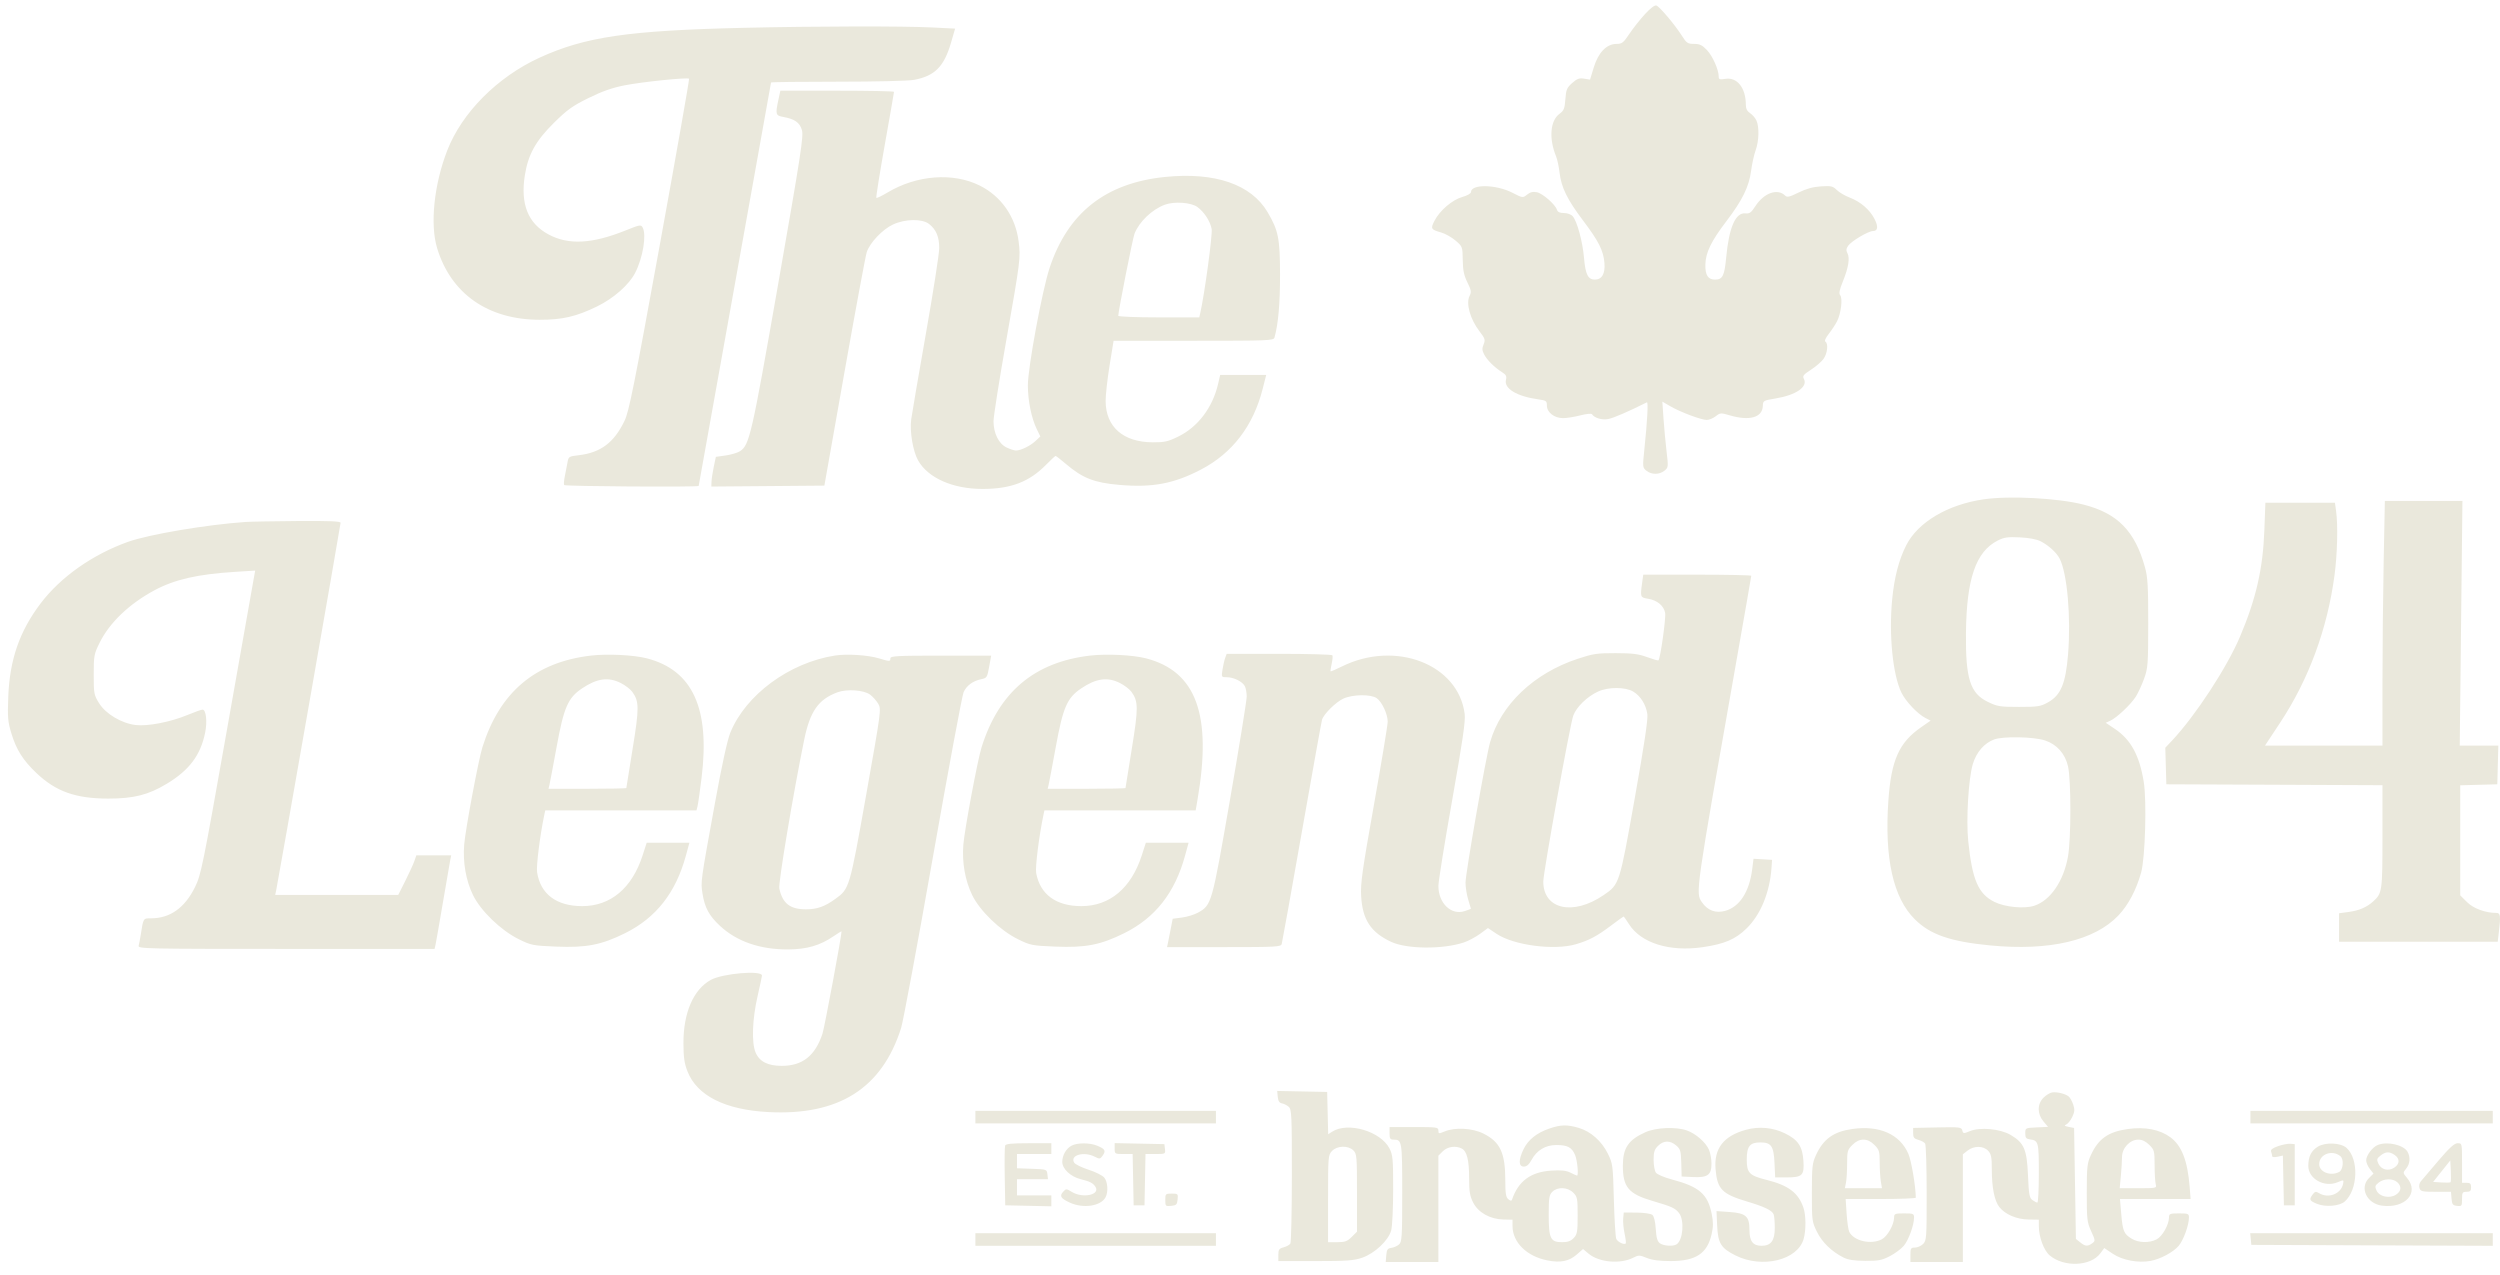 <?xml version="1.0" encoding="UTF-8"?> <svg xmlns="http://www.w3.org/2000/svg" width="204" height="104" viewBox="0 0 204 104" fill="none"> <path fill-rule="evenodd" clip-rule="evenodd" d="M134.228 1.154C133.831 1.586 133.259 2.31 132.958 2.761C132.47 3.492 132.354 3.583 131.906 3.583C131.101 3.583 130.423 4.282 130.053 5.496L129.747 6.497L129.262 6.419C128.869 6.355 128.684 6.423 128.288 6.775C127.858 7.157 127.791 7.317 127.734 8.097C127.678 8.865 127.613 9.026 127.249 9.293C126.493 9.849 126.379 11.305 126.976 12.759C127.076 13.001 127.204 13.602 127.261 14.094C127.399 15.286 127.892 16.293 129.16 17.971C130.454 19.682 130.837 20.441 130.922 21.454C130.995 22.333 130.717 22.816 130.138 22.816C129.585 22.816 129.37 22.388 129.258 21.067C129.145 19.717 128.691 18.046 128.329 17.64C128.199 17.494 127.891 17.383 127.616 17.383C127.28 17.383 127.107 17.303 127.048 17.119C126.907 16.677 125.88 15.78 125.407 15.686C125.089 15.623 124.862 15.678 124.611 15.88C124.261 16.161 124.256 16.161 123.416 15.73C122.068 15.038 120.029 15.009 120.029 15.681C120.029 15.79 119.717 15.964 119.33 16.072C118.51 16.3 117.484 17.177 117.053 18.018C116.721 18.665 116.761 18.733 117.603 18.971C117.933 19.065 118.46 19.362 118.774 19.632C119.338 20.116 119.345 20.137 119.36 21.212C119.371 22.052 119.458 22.471 119.74 23.043C120.055 23.683 120.079 23.832 119.919 24.144C119.606 24.754 119.962 26.037 120.718 27.022C121.182 27.627 121.215 27.732 121.062 28.102C120.925 28.429 120.935 28.596 121.111 28.93C121.353 29.392 121.949 29.98 122.573 30.374C122.894 30.576 122.959 30.704 122.887 30.988C122.707 31.701 123.764 32.342 125.526 32.588C126.173 32.678 126.227 32.717 126.227 33.099C126.227 33.65 126.834 34.12 127.544 34.12C127.841 34.12 128.474 34.019 128.952 33.895C129.432 33.771 129.858 33.728 129.905 33.8C130.109 34.11 130.71 34.29 131.223 34.195C131.65 34.117 132.88 33.585 134.385 32.83C134.509 32.767 134.426 34.317 134.178 36.686C134.029 38.107 134.034 38.158 134.348 38.411C134.764 38.746 135.402 38.744 135.82 38.408C136.137 38.152 136.143 38.103 135.991 36.829C135.905 36.106 135.792 34.898 135.741 34.144L135.648 32.773L136.289 33.146C137.106 33.622 138.821 34.267 139.271 34.267C139.461 34.267 139.79 34.132 140.001 33.967C140.369 33.679 140.419 33.676 141.155 33.893C142.756 34.366 143.81 34.069 143.846 33.135C143.862 32.694 143.886 32.68 144.872 32.518C146.564 32.239 147.544 31.561 147.195 30.911C147.07 30.68 147.159 30.567 147.775 30.17C148.175 29.912 148.637 29.512 148.802 29.282C149.119 28.839 149.205 28.035 148.951 27.878C148.86 27.823 148.971 27.569 149.226 27.246C149.46 26.949 149.764 26.488 149.901 26.221C150.223 25.595 150.375 24.351 150.161 24.095C150.04 23.949 150.095 23.662 150.38 22.961C150.837 21.835 150.962 21.054 150.749 20.657C150.63 20.436 150.646 20.287 150.816 20.046C151.083 19.668 152.457 18.855 152.833 18.853C153.239 18.851 153.284 18.496 152.958 17.861C152.572 17.108 151.816 16.458 150.941 16.125C150.555 15.979 150.079 15.699 149.882 15.504C149.563 15.187 149.424 15.155 148.595 15.207C147.947 15.248 147.394 15.4 146.765 15.71C146.028 16.073 145.829 16.12 145.673 15.965C145.049 15.344 143.938 15.739 143.232 16.832C142.902 17.345 142.76 17.449 142.438 17.412C141.622 17.318 141.085 18.546 140.854 21.036C140.718 22.503 140.56 22.816 139.952 22.816C139.37 22.816 139.137 22.453 139.159 21.581C139.183 20.601 139.629 19.683 140.879 18.044C142.179 16.339 142.722 15.23 142.891 13.933C142.965 13.368 143.131 12.616 143.26 12.263C143.535 11.509 143.565 10.358 143.324 9.831C143.23 9.627 142.997 9.358 142.807 9.234C142.567 9.077 142.461 8.868 142.461 8.551C142.461 7.181 141.756 6.282 140.801 6.434C140.33 6.509 140.247 6.482 140.247 6.253C140.247 5.694 139.754 4.578 139.291 4.09C138.903 3.681 138.699 3.583 138.237 3.582C137.717 3.582 137.625 3.52 137.236 2.908C136.674 2.023 135.435 0.553 135.164 0.45C135.03 0.399 134.68 0.662 134.228 1.154ZM60.702 2.27C51.272 2.488 47.763 3 44.043 4.699C40.595 6.274 37.692 9.19 36.493 12.284C35.416 15.062 35.08 18.305 35.668 20.246C36.797 23.971 39.82 26.086 44.026 26.094C45.886 26.097 47.018 25.835 48.713 25.009C50.076 24.345 51.327 23.242 51.829 22.264C52.462 21.03 52.769 19.175 52.442 18.567C52.308 18.317 52.224 18.331 51.077 18.793C48.303 19.91 46.379 20.009 44.74 19.119C43.084 18.219 42.46 16.657 42.824 14.323C43.091 12.616 43.708 11.499 45.199 10.025C46.283 8.954 46.715 8.644 48.019 8.001C49.131 7.452 49.95 7.164 50.962 6.964C52.388 6.681 56.104 6.3 56.228 6.424C56.265 6.461 55.192 12.557 53.842 19.971C51.739 31.523 51.327 33.578 50.963 34.337C50.107 36.118 49.017 36.936 47.219 37.147C46.409 37.241 46.391 37.254 46.3 37.774C46.25 38.066 46.153 38.565 46.085 38.884C46.018 39.203 45.995 39.517 46.036 39.581C46.103 39.69 57.012 39.76 57.012 39.652C57.012 39.625 58.341 32.222 59.964 23.201C61.587 14.179 62.916 6.768 62.916 6.732C62.916 6.695 65.364 6.666 68.356 6.666C71.421 6.666 74.141 6.601 74.587 6.517C76.281 6.197 77.035 5.439 77.603 3.485L77.937 2.335L76.071 2.241C73.66 2.121 66.601 2.134 60.702 2.27ZM63.518 8.141C63.261 9.334 63.288 9.429 63.912 9.542C64.842 9.709 65.251 9.994 65.434 10.604C65.583 11.1 65.367 12.508 63.509 23.119C61.327 35.575 61.159 36.312 60.378 36.821C60.184 36.947 59.663 37.102 59.22 37.165L58.414 37.279L58.244 38.086C58.151 38.529 58.068 39.075 58.06 39.298L58.045 39.703L62.657 39.665L67.269 39.626L68.909 30.366C69.812 25.272 70.629 20.868 70.725 20.578C70.982 19.803 72.016 18.714 72.872 18.318C73.869 17.856 75.249 17.837 75.812 18.277C76.39 18.73 76.641 19.324 76.641 20.243C76.641 20.694 76.149 23.852 75.547 27.261C74.946 30.67 74.409 33.806 74.353 34.229C74.224 35.211 74.496 36.824 74.916 37.57C75.724 39.002 77.756 39.901 80.182 39.898C82.492 39.896 83.993 39.322 85.374 37.91C85.755 37.522 86.099 37.204 86.138 37.204C86.177 37.204 86.563 37.505 86.996 37.873C88.345 39.02 89.289 39.389 91.327 39.566C94.033 39.802 95.786 39.472 98.007 38.312C100.567 36.973 102.266 34.751 103.033 31.735L103.322 30.597H101.444H99.566L99.394 31.338C98.95 33.253 97.751 34.837 96.155 35.619C95.306 36.035 95.028 36.098 94.062 36.093C91.653 36.082 90.231 34.836 90.219 32.726C90.216 32.241 90.362 30.936 90.541 29.826L90.869 27.807H97.396C103.486 27.807 103.928 27.79 103.995 27.55C104.307 26.451 104.457 24.749 104.451 22.375C104.444 19.445 104.317 18.809 103.436 17.313C102.095 15.037 99.129 14.022 95.05 14.441C90.213 14.938 87.14 17.363 85.649 21.856C85.043 23.683 83.871 30.016 83.874 31.451C83.876 32.706 84.165 34.121 84.603 35.022L84.891 35.615L84.492 35.989C84.065 36.388 83.296 36.763 82.903 36.763C82.77 36.763 82.428 36.653 82.141 36.517C81.501 36.215 81.076 35.365 81.071 34.38C81.069 33.998 81.526 31.091 82.086 27.92C83.27 21.213 83.29 21.049 83.12 19.701C82.866 17.688 81.705 16.018 79.949 15.143C77.774 14.058 74.805 14.281 72.425 15.707C71.96 15.986 71.547 16.183 71.509 16.145C71.471 16.107 71.78 14.166 72.195 11.832C72.611 9.498 72.951 7.546 72.951 7.494C72.951 7.442 70.865 7.4 68.314 7.4H63.678L63.518 8.141ZM97.709 16.893C98.268 17.304 98.751 18.049 98.871 18.684C98.955 19.128 98.287 24.044 97.936 25.568L97.86 25.899H94.555C92.73 25.899 91.251 25.84 91.251 25.768C91.251 25.402 92.428 19.45 92.575 19.072C92.957 18.094 94.007 17.09 95.051 16.704C95.824 16.419 97.199 16.516 97.709 16.893ZM161.873 40.744C158.936 41.169 156.507 42.608 155.551 44.488C154.947 45.675 154.573 47.117 154.4 48.925C154.124 51.806 154.449 55.064 155.158 56.522C155.506 57.236 156.472 58.257 157.111 58.586L157.537 58.805L156.755 59.348C154.963 60.594 154.324 62.023 154.093 65.309C153.761 70.025 154.479 73.257 156.251 75.016C157.509 76.265 159.144 76.832 162.405 77.147C167.228 77.613 170.915 76.75 172.865 74.698C173.668 73.853 174.325 72.61 174.718 71.192C175.049 69.997 175.182 65.357 174.93 63.802C174.58 61.639 173.878 60.352 172.571 59.476L171.829 58.979L172.198 58.812C172.72 58.575 173.875 57.488 174.279 56.852C174.468 56.555 174.773 55.895 174.957 55.384C175.271 54.514 175.292 54.223 175.295 50.858C175.297 47.855 175.254 47.103 175.034 46.306C174.212 43.327 172.797 41.883 170.002 41.172C167.932 40.645 163.986 40.438 161.873 40.744ZM194.507 45.829C194.453 48.554 194.409 53.047 194.409 55.812L194.409 60.841H189.615H184.822L186.06 58.969C188.395 55.437 189.917 51.305 190.499 46.923C190.729 45.188 190.785 42.864 190.625 41.702L190.531 41.021H187.694H184.856L184.772 43.26C184.656 46.4 184.102 48.83 182.801 51.915C181.726 54.461 179.147 58.407 177.221 60.451L176.689 61.015L176.731 62.506L176.773 63.998L185.591 64.035L194.409 64.073V68.264C194.409 72.739 194.387 72.891 193.648 73.56C193.123 74.035 192.497 74.303 191.642 74.418L190.867 74.522V75.683V76.844H197.34H203.813L203.906 76.073C204.066 74.749 204.035 74.495 203.713 74.495C202.809 74.495 201.838 74.138 201.308 73.611L200.755 73.061V68.571V64.081L202.267 64.039L203.78 63.998L203.822 62.419L203.864 60.841H202.289H200.715L200.824 50.858L200.934 40.874H197.769H194.604L194.507 45.829ZM20.044 42.592C16.885 42.807 12.144 43.608 10.451 44.212C7.555 45.246 4.947 47.083 3.314 49.239C1.598 51.504 0.794 53.818 0.676 56.826C0.609 58.531 0.638 58.883 0.926 59.836C1.332 61.178 1.875 62.038 2.972 63.08C4.562 64.589 6.171 65.162 8.828 65.165C10.907 65.167 12.096 64.867 13.602 63.96C15.448 62.849 16.369 61.621 16.742 59.773C16.924 58.873 16.813 57.905 16.529 57.905C16.43 57.905 15.885 58.098 15.319 58.334C13.924 58.916 12.037 59.283 11.063 59.161C9.909 59.018 8.631 58.256 8.09 57.388C7.667 56.711 7.647 56.604 7.647 55.049C7.647 53.505 7.673 53.369 8.13 52.445C8.94 50.808 10.546 49.273 12.601 48.169C14.251 47.283 16.12 46.855 19.179 46.663L20.823 46.56L20.694 47.277C20.623 47.672 19.635 53.247 18.499 59.666C16.539 70.732 16.405 71.393 15.91 72.393C15.074 74.085 13.875 74.935 12.327 74.935C11.675 74.935 11.701 74.894 11.476 76.33C11.426 76.653 11.353 77.033 11.314 77.174C11.247 77.417 11.891 77.431 23.352 77.431H35.46L35.537 77.101C35.578 76.919 35.847 75.383 36.134 73.687C36.421 71.992 36.692 70.423 36.736 70.201L36.818 69.797H35.396H33.975L33.808 70.274C33.716 70.536 33.383 71.263 33.068 71.889L32.496 73.027H27.476H22.455L22.541 72.623C22.711 71.822 27.792 42.828 27.792 42.661C27.792 42.534 26.879 42.496 24.287 42.515C22.359 42.53 20.45 42.564 20.044 42.592ZM166.516 44.168C167.156 44.494 167.809 45.087 168.062 45.572C168.686 46.77 169.003 50.375 168.752 53.414C168.556 55.793 168.158 56.736 167.107 57.317C166.506 57.65 166.281 57.684 164.745 57.684C163.182 57.683 162.981 57.651 162.196 57.268C160.764 56.569 160.385 55.372 160.422 51.665C160.466 47.235 161.227 45.015 163.011 44.11C163.538 43.843 163.827 43.801 164.819 43.849C165.563 43.885 166.19 44.003 166.516 44.168ZM133.995 47.575C133.837 48.725 133.848 48.756 134.469 48.855C135.222 48.975 135.765 49.421 135.876 50.011C135.952 50.422 135.488 53.732 135.332 53.887C135.302 53.917 134.885 53.797 134.405 53.621C133.698 53.361 133.21 53.299 131.835 53.297C130.317 53.294 129.989 53.343 128.732 53.761C125.151 54.949 122.477 57.494 121.595 60.554C121.253 61.739 119.586 71.26 119.586 72.027C119.586 72.389 119.685 73.011 119.806 73.407C119.927 73.803 120.026 74.139 120.027 74.153C120.028 74.167 119.796 74.255 119.511 74.348C118.42 74.707 117.373 73.702 117.373 72.295C117.372 71.933 117.876 68.795 118.492 65.322C119.358 60.435 119.59 58.839 119.518 58.264C119.008 54.202 113.867 52.215 109.49 54.389C109.009 54.627 108.598 54.804 108.575 54.781C108.553 54.758 108.593 54.481 108.664 54.165C108.736 53.849 108.762 53.537 108.721 53.471C108.681 53.407 106.724 53.353 104.373 53.353H100.098L99.976 53.684C99.908 53.865 99.81 54.295 99.756 54.638C99.66 55.257 99.663 55.262 100.111 55.262C100.669 55.262 101.374 55.611 101.577 55.988C101.661 56.143 101.73 56.523 101.732 56.831C101.734 57.139 101.122 60.917 100.373 65.226C98.883 73.802 98.87 73.848 97.754 74.472C97.461 74.635 96.877 74.815 96.457 74.87L95.692 74.971L95.531 75.797C95.443 76.252 95.34 76.772 95.301 76.954L95.23 77.284H99.871C104.165 77.284 104.519 77.265 104.589 77.027C104.631 76.886 105.37 72.773 106.23 67.888C107.09 63.003 107.831 58.883 107.876 58.733C108.016 58.264 109.007 57.284 109.624 57.004C110.389 56.657 111.863 56.639 112.338 56.97C112.765 57.267 113.233 58.264 113.237 58.885C113.239 59.142 112.736 62.181 112.12 65.639C111.153 71.068 111.01 72.09 111.07 73.129C111.182 75.053 111.856 76.078 113.519 76.855C114.79 77.45 117.718 77.477 119.438 76.909C119.804 76.788 120.398 76.474 120.76 76.21L121.417 75.729L122.12 76.2C123.523 77.139 126.824 77.571 128.598 77.048C129.682 76.728 130.304 76.398 131.462 75.526C132.001 75.12 132.461 74.788 132.486 74.788C132.51 74.788 132.709 75.07 132.928 75.415C133.907 76.955 136.237 77.683 138.932 77.291C140.71 77.033 141.606 76.651 142.515 75.766C143.662 74.649 144.412 72.831 144.554 70.824L144.601 70.164L143.844 70.12L143.087 70.076L142.98 70.925C142.747 72.779 141.952 74.003 140.769 74.328C139.994 74.541 139.338 74.296 138.873 73.618C138.348 72.853 138.34 72.907 141.655 54.14C142.342 50.252 142.904 47.032 142.904 46.983C142.904 46.934 140.92 46.893 138.496 46.893H134.089L133.995 47.575ZM48.231 53.495C43.676 54.026 40.769 56.481 39.361 60.988C39.037 62.026 37.977 67.695 37.877 68.926C37.761 70.37 38.015 71.829 38.592 73.027C39.215 74.318 40.878 75.925 42.329 76.638C43.344 77.137 43.477 77.164 45.378 77.243C47.846 77.346 49.072 77.107 51.008 76.147C53.535 74.893 55.14 72.849 55.965 69.833L56.256 68.769H54.513H52.77L52.434 69.808C51.572 72.473 49.823 73.94 47.507 73.94C45.41 73.94 44.101 72.958 43.827 71.179C43.749 70.673 44.057 68.208 44.407 66.53L44.492 66.126H50.662H56.833L56.919 65.787C56.966 65.6 57.114 64.559 57.248 63.474C57.948 57.807 56.521 54.689 52.784 53.721C51.719 53.445 49.574 53.338 48.231 53.495ZM68.134 53.492C64.401 54.077 60.843 56.702 59.592 59.793C59.349 60.395 58.904 62.429 58.342 65.519C57.158 72.021 57.169 71.939 57.327 72.931C57.508 74.069 57.866 74.728 58.75 75.55C60.125 76.83 62.028 77.487 64.318 77.473C65.835 77.464 66.911 77.153 67.995 76.412C68.367 76.157 68.671 75.973 68.671 76.002C68.671 76.391 67.279 83.854 67.113 84.353C66.514 86.158 65.479 86.975 63.791 86.974C62.646 86.973 61.967 86.624 61.652 85.874C61.321 85.086 61.387 83.179 61.81 81.324C62.012 80.438 62.178 79.664 62.178 79.606C62.178 79.156 58.968 79.429 58.002 79.96C56.581 80.742 55.758 82.651 55.769 85.139C55.774 86.301 55.844 86.78 56.104 87.438C56.886 89.412 59.176 90.561 62.694 90.745C68.44 91.046 71.966 88.815 73.529 83.891C73.696 83.366 74.864 77.09 76.124 69.944C77.385 62.797 78.513 56.739 78.63 56.48C78.875 55.939 79.393 55.559 80.075 55.42C80.525 55.329 80.56 55.274 80.715 54.412L80.879 53.5H76.767C73.211 53.5 72.656 53.53 72.656 53.72C72.656 53.99 72.61 53.99 71.729 53.724C70.823 53.451 69.104 53.34 68.134 53.492ZM88.963 53.495C84.401 54.027 81.503 56.475 80.093 60.988C79.768 62.026 78.709 67.695 78.609 68.926C78.493 70.37 78.747 71.829 79.324 73.027C79.947 74.318 81.609 75.925 83.061 76.638C84.076 77.137 84.209 77.164 86.109 77.243C88.578 77.346 89.804 77.107 91.74 76.147C94.266 74.893 95.872 72.849 96.697 69.833L96.988 68.769H95.245H93.501L93.166 69.808C92.304 72.473 90.555 73.94 88.238 73.94C86.173 73.94 84.869 72.983 84.55 71.232C84.466 70.77 84.785 68.222 85.139 66.53L85.224 66.126H91.395H97.567L97.724 65.209C98.909 58.324 97.611 54.782 93.516 53.721C92.451 53.445 90.306 53.338 88.963 53.495ZM50.664 55.739C51.021 55.921 51.438 56.24 51.59 56.448C52.162 57.23 52.166 57.774 51.621 61.11C51.34 62.832 51.109 64.269 51.109 64.303C51.109 64.337 49.68 64.365 47.934 64.365H44.758L44.837 64.034C44.88 63.853 45.143 62.461 45.421 60.942C46.01 57.717 46.342 56.954 47.486 56.179C48.71 55.351 49.645 55.222 50.664 55.739ZM91.395 55.739C91.753 55.921 92.17 56.24 92.322 56.448C92.894 57.23 92.897 57.774 92.353 61.11C92.071 62.832 91.841 64.269 91.841 64.303C91.841 64.337 90.412 64.365 88.665 64.365H85.49L85.569 64.034C85.612 63.853 85.875 62.461 86.153 60.942C86.742 57.717 87.074 56.954 88.218 56.179C89.442 55.351 90.377 55.222 91.395 55.739ZM133.275 56.436C133.873 56.798 134.308 57.492 134.424 58.267C134.486 58.679 134.172 60.778 133.39 65.172C132.144 72.174 132.151 72.154 130.858 73.039C128.357 74.751 125.932 74.206 125.932 71.933C125.932 71.183 128.113 59.117 128.38 58.391C128.64 57.684 129.528 56.825 130.413 56.425C131.254 56.045 132.64 56.05 133.275 56.436ZM70.998 56.681C71.22 56.846 71.519 57.18 71.662 57.424C71.919 57.86 71.904 57.974 70.681 64.856C69.325 72.482 69.314 72.52 68.171 73.347C67.293 73.981 66.675 74.201 65.768 74.201C64.469 74.201 63.855 73.721 63.591 72.501C63.499 72.073 64.724 64.752 65.622 60.364C66.098 58.041 66.781 57.066 68.339 56.491C69.114 56.205 70.487 56.303 70.998 56.681ZM166.877 60.422C167.835 60.738 168.515 61.504 168.75 62.529C169.008 63.659 169.007 68.441 168.748 69.893C168.389 71.906 167.313 73.476 165.998 73.908C165.185 74.175 163.612 74.025 162.75 73.598C161.427 72.944 160.934 71.8 160.607 68.628C160.427 66.886 160.629 63.516 160.983 62.344C161.275 61.376 161.918 60.635 162.722 60.34C163.464 60.067 165.954 60.117 166.877 60.422ZM104.265 89.501C104.298 89.845 104.395 89.997 104.607 90.035C104.769 90.064 105.018 90.19 105.16 90.315C105.397 90.525 105.418 90.982 105.416 95.916C105.415 98.871 105.359 101.374 105.293 101.478C105.226 101.583 104.978 101.72 104.742 101.783C104.373 101.881 104.312 101.969 104.312 102.4V102.904H107.337C109.914 102.904 110.48 102.863 111.157 102.629C112.177 102.275 113.295 101.224 113.52 100.408C113.61 100.08 113.682 98.601 113.682 97.062C113.683 94.571 113.653 94.246 113.381 93.714C112.659 92.308 109.987 91.524 108.707 92.344L108.379 92.554L108.338 90.828L108.296 89.103L106.257 89.062L104.218 89.021L104.265 89.501ZM167.45 89.143C167.274 89.171 166.958 89.364 166.749 89.572C166.232 90.087 166.23 90.898 166.745 91.507L167.121 91.952L166.191 91.996C165.267 92.039 165.262 92.042 165.262 92.48C165.262 92.838 165.331 92.93 165.631 92.971C166.342 93.069 166.369 93.17 166.369 95.728C166.369 97.05 166.315 98.132 166.249 98.132C166.184 98.132 166.002 98.039 165.845 97.925C165.598 97.746 165.55 97.475 165.484 95.906C165.395 93.787 165.163 93.249 164.053 92.602C163.204 92.108 161.563 91.959 160.737 92.303C160.227 92.515 160.194 92.511 160.123 92.242C160.053 91.975 159.922 91.96 158.08 91.998L156.112 92.039V92.469C156.112 92.82 156.191 92.92 156.542 93.014C156.779 93.076 157.027 93.213 157.093 93.318C157.16 93.422 157.215 95.242 157.216 97.361C157.219 101.021 157.204 101.23 156.924 101.509C156.761 101.67 156.462 101.803 156.259 101.803C155.927 101.803 155.89 101.861 155.89 102.39V102.977H158.03H160.17V98.583V94.189L160.559 93.885C161.077 93.48 161.843 93.488 162.231 93.902C162.483 94.172 162.532 94.419 162.532 95.436C162.532 96.913 162.749 97.994 163.147 98.497C163.621 99.097 164.558 99.498 165.52 99.512L166.369 99.524V100.049C166.369 100.944 166.778 102.042 167.261 102.447C168.429 103.424 170.599 103.334 171.385 102.276L171.709 101.841L172.417 102.315C173.193 102.835 174.466 103.074 175.48 102.891C176.285 102.745 177.34 102.18 177.783 101.656C178.174 101.193 178.618 99.97 178.618 99.353C178.618 99.039 178.556 99.013 177.806 99.013C177.064 99.013 176.994 99.041 176.991 99.344C176.985 99.94 176.447 100.892 175.98 101.132C175.373 101.445 174.51 101.421 173.941 101.076C173.308 100.692 173.212 100.462 173.092 99.05L172.989 97.839H175.872H178.754L178.676 96.848C178.508 94.717 178.027 93.481 177.102 92.8C176.238 92.165 175.033 91.932 173.631 92.129C172.034 92.354 171.232 92.918 170.621 94.243C170.314 94.909 170.283 95.191 170.281 97.325C170.28 99.5 170.306 99.732 170.638 100.464C170.986 101.23 170.988 101.26 170.721 101.455C170.35 101.724 170.156 101.708 169.742 101.375L169.394 101.095L169.32 96.569L169.246 92.042L168.804 91.954C168.458 91.885 168.415 91.842 168.608 91.757C168.744 91.698 168.964 91.421 169.097 91.142C169.294 90.729 169.308 90.54 169.175 90.137C169.084 89.864 168.92 89.566 168.81 89.476C168.539 89.251 167.84 89.08 167.45 89.143ZM79.592 91.159V91.672H89.406H99.22V91.159V90.645H89.406H79.592V91.159ZM183.635 91.159V91.672H193.523H203.411V91.159V90.645H193.523H183.635V91.159ZM126.424 92.091C125.395 92.444 124.697 93.003 124.324 93.77C123.9 94.641 123.908 95.196 124.345 95.195C124.577 95.195 124.767 95.03 124.973 94.65C125.399 93.862 126.111 93.434 126.997 93.434C127.911 93.434 128.264 93.622 128.527 94.249C128.709 94.682 128.826 95.93 128.685 95.93C128.657 95.93 128.417 95.823 128.153 95.691C127.791 95.512 127.403 95.47 126.582 95.522C124.904 95.63 123.893 96.379 123.379 97.895C123.341 98.008 123.247 97.996 123.078 97.857C122.882 97.697 122.833 97.386 122.832 96.316C122.831 94.068 122.412 93.177 121.037 92.495C120.139 92.05 118.729 91.974 117.884 92.326C117.402 92.526 117.372 92.522 117.372 92.252C117.372 91.983 117.257 91.966 115.38 91.966H113.388V92.48C113.388 92.918 113.438 92.994 113.727 92.994C114.402 92.994 114.421 93.114 114.421 97.331C114.421 100.942 114.396 101.338 114.162 101.546C114.02 101.673 113.738 101.798 113.535 101.826C113.227 101.868 113.159 101.966 113.121 102.427L113.075 102.977H115.224H117.372V98.639V94.302L117.735 93.941C118.118 93.56 118.797 93.465 119.285 93.725C119.702 93.947 119.881 94.674 119.881 96.141C119.881 97.242 119.941 97.6 120.213 98.134C120.629 98.949 121.601 99.491 122.689 99.512L123.421 99.527L123.422 100.046C123.425 101.374 124.576 102.512 126.254 102.846C127.335 103.062 128.027 102.925 128.664 102.369L129.176 101.921L129.627 102.299C130.485 103.017 132.222 103.17 133.289 102.621C133.708 102.406 133.792 102.408 134.375 102.646C134.819 102.827 135.406 102.903 136.336 102.903C138.385 102.901 139.313 102.288 139.67 100.7C139.807 100.093 139.808 99.712 139.677 99.062C139.347 97.428 138.662 96.835 136.416 96.242C135.81 96.082 135.229 95.835 135.124 95.692C135.02 95.55 134.934 95.08 134.934 94.647C134.934 94.008 135.002 93.794 135.297 93.501C135.748 93.052 136.278 93.041 136.778 93.471C137.122 93.766 137.166 93.917 137.192 94.902L137.222 96.003L138.161 96.048C139.35 96.103 139.657 95.878 139.657 94.948C139.657 94.595 139.567 94.092 139.457 93.831C139.203 93.224 138.366 92.493 137.64 92.242C136.744 91.932 135.136 92.001 134.272 92.386C132.876 93.009 132.425 93.676 132.425 95.12C132.425 96.875 132.889 97.424 134.86 98.001C136.42 98.457 136.69 98.58 137.005 98.979C137.465 99.56 137.337 101.205 136.807 101.54C136.521 101.721 135.75 101.671 135.45 101.453C135.24 101.3 135.157 101.014 135.11 100.283C135.071 99.675 134.967 99.248 134.832 99.136C134.709 99.035 134.158 98.954 133.557 98.948L132.499 98.94L132.452 99.427C132.426 99.695 132.478 100.249 132.566 100.659C132.654 101.07 132.697 101.434 132.661 101.47C132.532 101.599 132.008 101.347 131.89 101.1C131.824 100.961 131.735 99.527 131.692 97.912C131.616 95.067 131.601 94.95 131.199 94.135C130.693 93.11 129.806 92.326 128.826 92.036C127.88 91.756 127.362 91.768 126.424 92.091ZM142.461 92.193C140.638 92.698 139.849 93.723 139.99 95.405C140.128 97.038 140.517 97.436 142.577 98.049C143.978 98.467 144.606 98.771 144.73 99.093C144.781 99.224 144.822 99.722 144.822 100.2C144.822 101.24 144.512 101.656 143.738 101.656C143.042 101.656 142.756 101.283 142.756 100.376C142.756 99.252 142.476 98.996 141.145 98.901L140.066 98.825L140.12 100.01C140.187 101.457 140.426 101.847 141.615 102.443C143.793 103.535 146.694 102.829 147.18 101.091C147.379 100.378 147.371 99.175 147.163 98.558C146.754 97.341 145.945 96.727 144.168 96.283C142.743 95.927 142.535 95.716 142.535 94.627C142.535 93.538 142.785 93.221 143.641 93.221C144.533 93.221 144.736 93.516 144.8 94.907L144.853 96.077H145.769C147.07 96.077 147.236 95.918 147.16 94.737C147.084 93.544 146.721 93.002 145.647 92.48C144.66 91.999 143.528 91.897 142.461 92.193ZM151.137 92.127C149.62 92.344 148.789 92.941 148.189 94.243C147.882 94.909 147.851 95.191 147.849 97.325C147.847 99.606 147.86 99.698 148.263 100.516C148.687 101.376 149.46 102.124 150.43 102.615C150.799 102.802 151.304 102.879 152.201 102.885C153.283 102.892 153.559 102.839 154.211 102.502C154.627 102.287 155.14 101.906 155.351 101.656C155.742 101.193 156.186 99.97 156.186 99.353C156.186 99.039 156.124 99.013 155.374 99.013C154.632 99.013 154.562 99.041 154.559 99.344C154.553 99.94 154.015 100.892 153.548 101.132C152.671 101.584 151.286 101.266 150.902 100.526C150.826 100.38 150.729 99.716 150.685 99.05L150.606 97.839H153.469C155.045 97.839 156.332 97.789 156.331 97.728C156.307 96.714 155.968 94.721 155.722 94.153C155.028 92.547 153.358 91.809 151.137 92.127ZM152.95 93.423C153.342 93.813 153.382 93.943 153.383 94.854C153.384 95.406 153.426 96.104 153.476 96.407L153.568 96.958H152.054H150.541L150.633 96.499C150.684 96.246 150.725 95.548 150.725 94.946C150.725 93.933 150.757 93.82 151.157 93.423C151.451 93.13 151.736 92.994 152.053 92.994C152.371 92.994 152.656 93.13 152.95 93.423ZM175.382 93.423C175.79 93.828 175.814 93.92 175.816 95.075C175.817 95.747 175.858 96.446 175.907 96.627C175.995 96.954 175.98 96.958 174.481 96.958H172.967L173.061 95.967C173.113 95.422 173.156 94.723 173.156 94.414C173.158 93.68 173.8 92.994 174.485 92.994C174.803 92.994 175.088 93.13 175.382 93.423ZM82.019 93.477C81.978 93.581 81.964 94.721 81.986 96.009L82.027 98.353L83.909 98.394L85.79 98.435V97.99V97.545H84.388H82.986V96.884V96.224H84.251H85.515L85.468 95.82C85.422 95.42 85.41 95.416 84.204 95.374L82.986 95.331V94.75V94.168H84.388H85.79V93.728V93.287H83.941C82.567 93.287 82.073 93.336 82.019 93.477ZM87.43 93.492C86.989 93.735 86.688 94.263 86.681 94.803C86.674 95.369 87.351 96.012 88.165 96.215C88.948 96.41 89.191 96.535 89.388 96.845C89.801 97.496 88.364 97.807 87.464 97.261C87.009 96.985 86.992 96.985 86.749 97.252C86.432 97.601 86.56 97.8 87.321 98.144C88.411 98.636 89.827 98.419 90.213 97.7C90.448 97.264 90.393 96.437 90.107 96.091C89.965 95.918 89.39 95.63 88.83 95.45C88.27 95.27 87.742 95.012 87.658 94.878C87.275 94.268 88.437 93.928 89.332 94.388C89.732 94.594 89.773 94.588 89.982 94.291C90.256 93.902 90.176 93.757 89.54 93.493C88.924 93.236 87.895 93.236 87.43 93.492ZM90.956 93.724C90.956 94.159 90.971 94.168 91.69 94.168H92.423L92.464 96.26L92.505 98.353H92.948H93.391L93.432 96.26L93.473 94.168H94.29C95.095 94.168 95.107 94.162 95.061 93.764L95.014 93.361L92.985 93.32L90.956 93.279V93.724ZM185.876 93.531C185.424 93.693 185.263 93.822 185.323 93.975C185.369 94.095 185.406 94.258 185.406 94.339C185.406 94.425 185.587 94.446 185.845 94.389L186.283 94.294L186.324 96.323L186.366 98.353H186.808H187.251V95.857V93.361L186.882 93.332C186.679 93.317 186.227 93.406 185.876 93.531ZM189.129 93.573C188.588 93.911 188.358 94.379 188.358 95.143C188.358 96.193 189.666 96.922 190.745 96.473C191.253 96.262 191.261 96.264 191.197 96.596C191.038 97.422 189.999 97.827 189.232 97.361C188.975 97.205 188.899 97.22 188.718 97.463C188.406 97.881 188.448 97.976 189.055 98.229C189.751 98.518 190.901 98.424 191.332 98.043C192.413 97.087 192.495 94.57 191.475 93.666C190.994 93.239 189.743 93.189 189.129 93.573ZM194.023 93.431C193.595 93.603 193.08 94.286 193.08 94.682C193.08 94.862 193.215 95.179 193.379 95.387L193.677 95.764L193.305 96.134C192.517 96.918 193.127 98.215 194.362 98.38C196.265 98.633 197.444 97.337 196.416 96.122C196.067 95.709 196.066 95.7 196.343 95.36C196.656 94.976 196.702 94.445 196.463 93.999C196.154 93.425 194.814 93.113 194.023 93.431ZM198.968 94.719C198.297 95.506 197.654 96.261 197.54 96.397C197.419 96.541 197.374 96.769 197.431 96.947C197.519 97.223 197.643 97.251 198.763 97.251H199.999L200.045 97.802C200.084 98.28 200.144 98.359 200.496 98.399C200.88 98.443 200.902 98.413 200.902 97.848C200.902 97.309 200.938 97.251 201.271 97.251C201.566 97.251 201.64 97.178 201.64 96.884C201.64 96.591 201.566 96.517 201.271 96.517H200.902V94.902C200.902 93.293 200.901 93.287 200.546 93.287C200.277 93.287 199.89 93.639 198.968 94.719ZM110.436 93.875C110.713 94.15 110.731 94.364 110.731 97.336V100.504L110.3 100.933C109.936 101.295 109.751 101.362 109.119 101.362H108.37V97.811C108.37 94.368 108.38 94.25 108.691 93.921C109.109 93.478 110.014 93.454 110.436 93.875ZM190.977 94.345C191.275 94.591 191.208 95.455 190.877 95.631C190.176 96.004 189.241 95.637 189.246 94.99C189.252 94.18 190.303 93.789 190.977 94.345ZM195.409 94.25C195.842 94.551 195.825 94.985 195.369 95.282C194.887 95.596 194.303 95.448 194.077 94.954C193.924 94.62 193.944 94.541 194.246 94.298C194.663 93.962 194.977 93.949 195.409 94.25ZM199.967 96.469C199.93 96.505 199.596 96.514 199.223 96.489L198.544 96.444L199.244 95.567L199.943 94.69L199.988 95.547C200.012 96.018 200.003 96.433 199.967 96.469ZM195.615 96.467C195.99 96.804 195.951 97.201 195.516 97.485C194.991 97.827 194.157 97.653 193.928 97.153C193.777 96.823 193.798 96.742 194.098 96.5C194.522 96.159 195.255 96.143 195.615 96.467ZM128.374 97.318C128.711 97.654 128.736 97.781 128.736 99.18C128.736 100.521 128.701 100.719 128.415 101.022C128.177 101.275 127.932 101.362 127.464 101.362C126.518 101.362 126.375 101.068 126.375 99.127C126.375 97.741 126.411 97.509 126.67 97.251C127.094 96.829 127.915 96.862 128.374 97.318ZM95.088 97.921C95.088 98.423 95.108 98.443 95.567 98.398C95.989 98.358 96.053 98.295 96.093 97.875C96.138 97.418 96.118 97.398 95.614 97.398C95.109 97.398 95.088 97.42 95.088 97.921ZM79.592 101.142V101.656H89.406H99.22V101.142V100.628H89.406H79.592V101.142ZM183.663 101.105L183.709 101.582L193.56 101.62L203.411 101.658V101.143V100.628H193.514H183.617L183.663 101.105Z" fill="#EAE8DC"></path> </svg> 